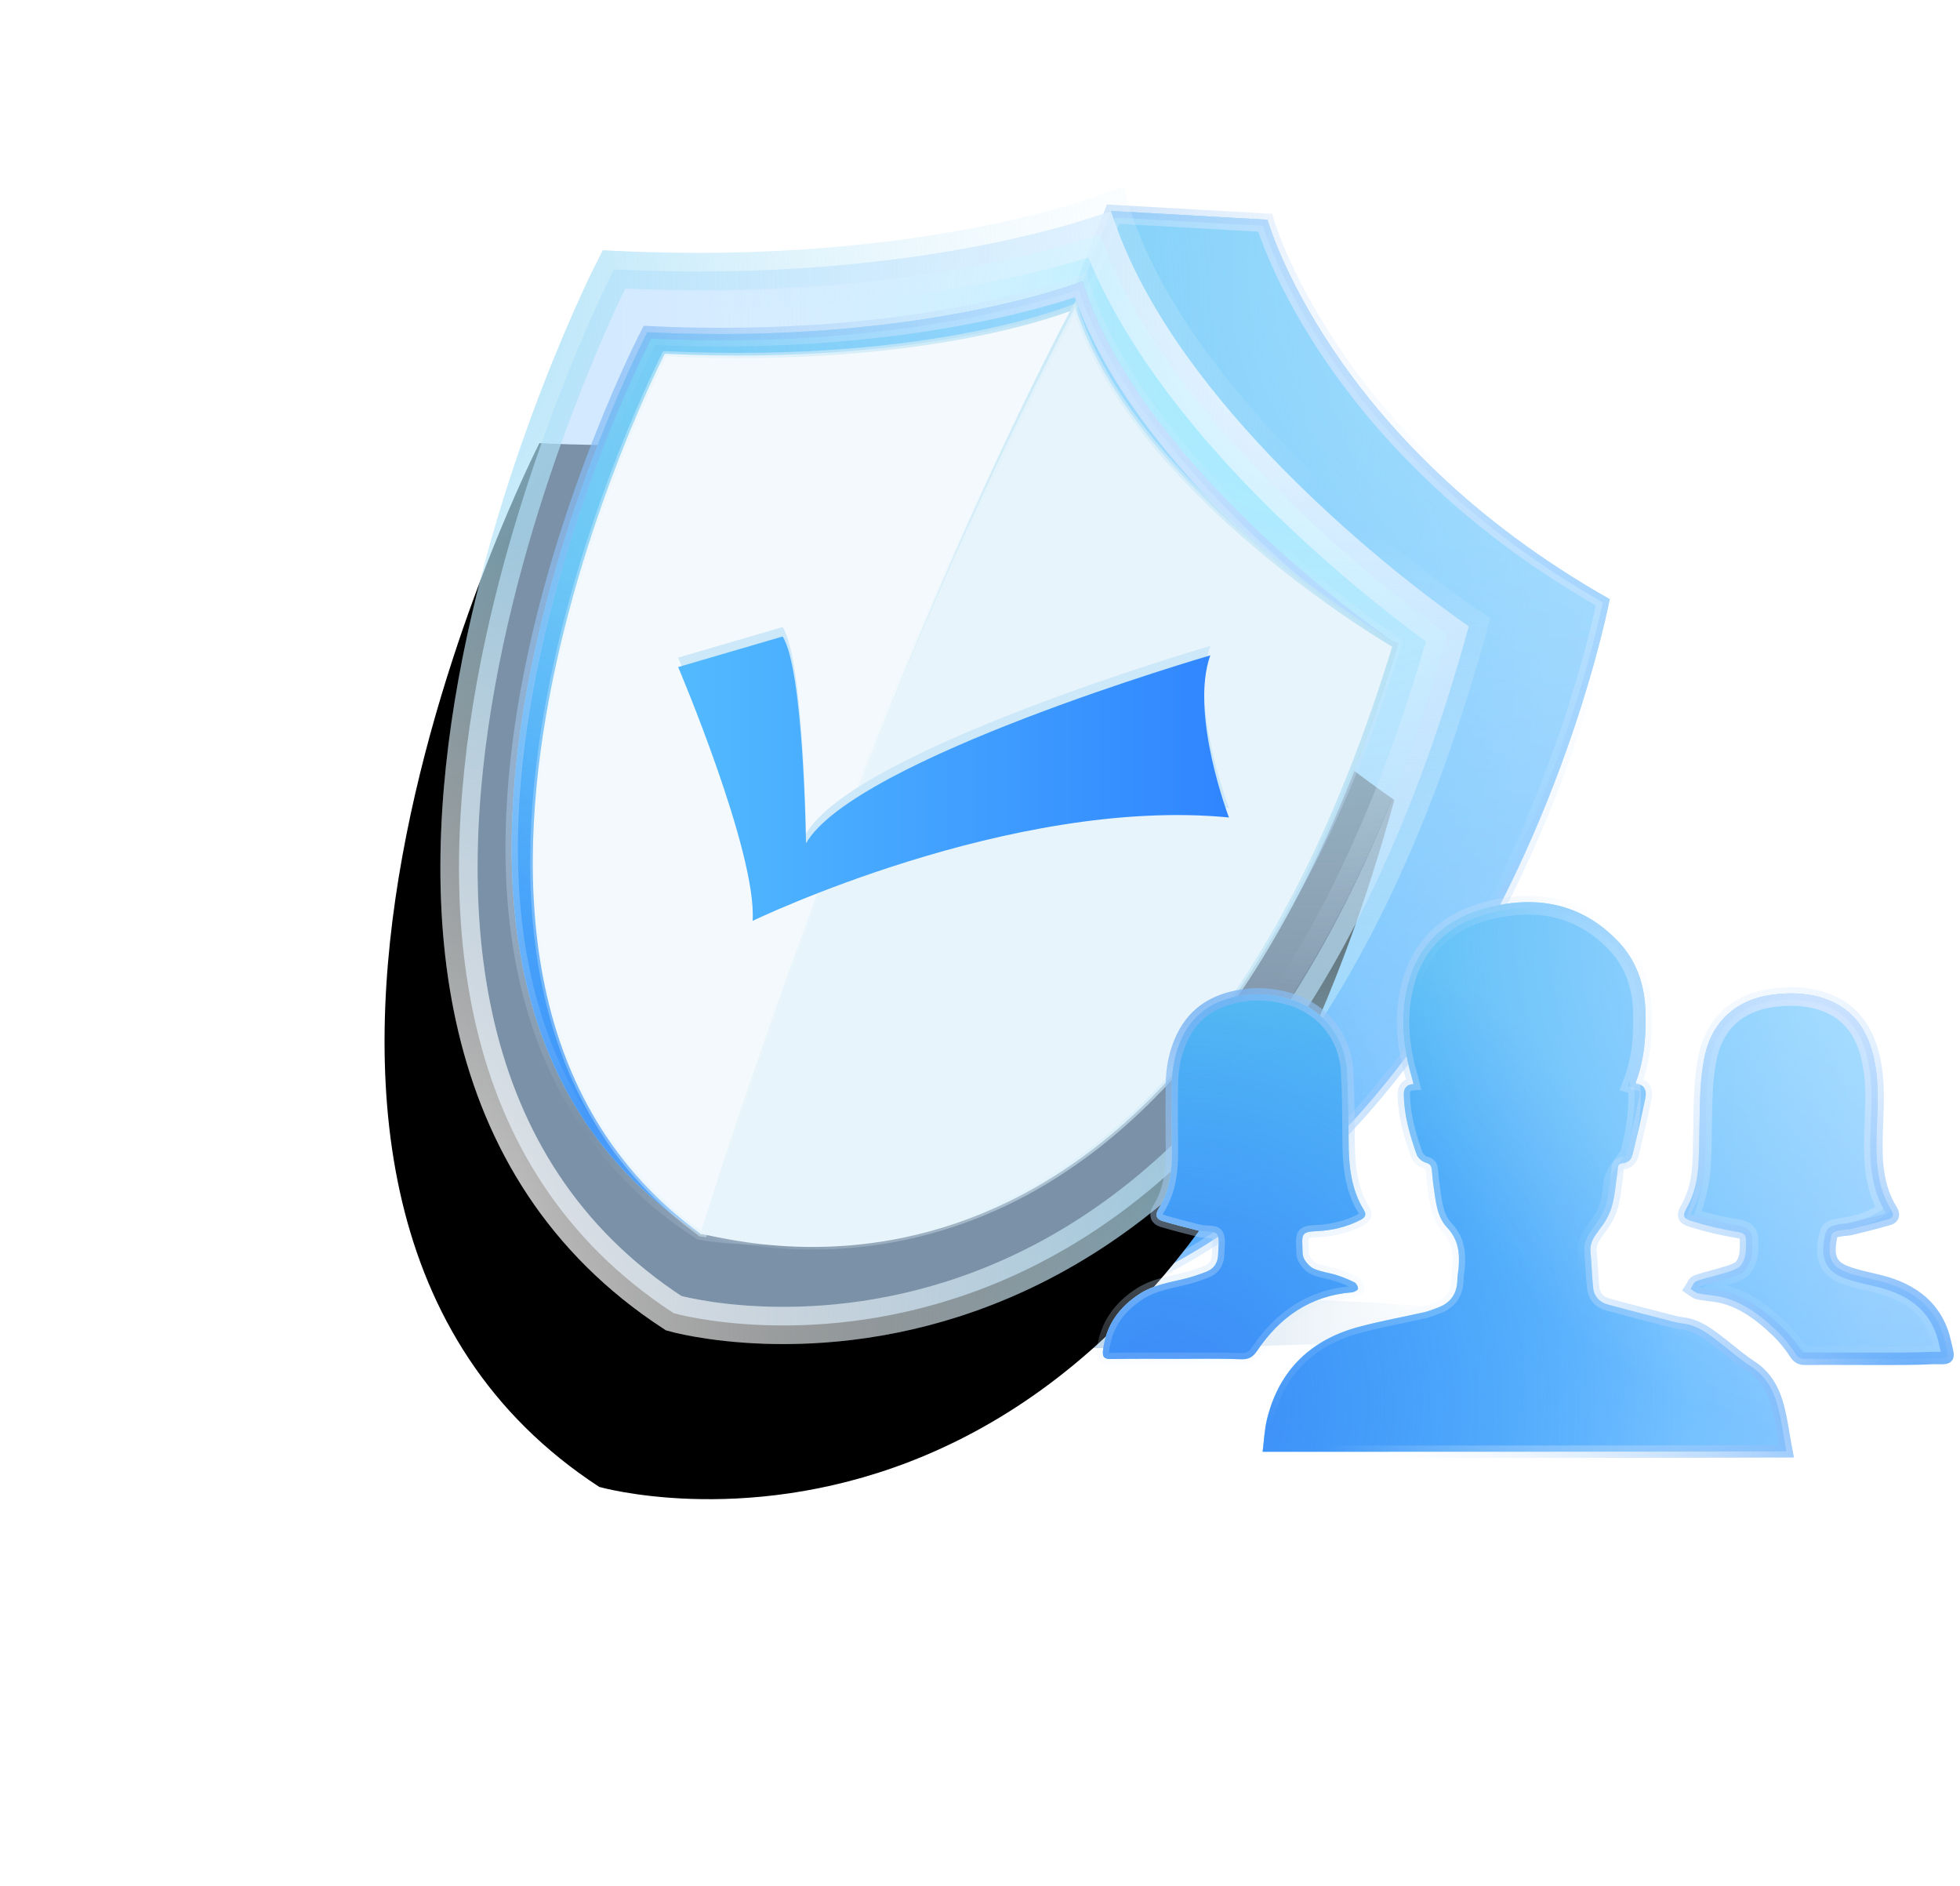 <?xml version="1.0" encoding="UTF-8"?>
<svg width="158px" height="152px" viewBox="0 0 158 152" version="1.1" xmlns="http://www.w3.org/2000/svg" xmlns:xlink="http://www.w3.org/1999/xlink">
    <title>编组 4</title>
    <defs>
        <linearGradient x1="0.021%" y1="49.937%" x2="100%" y2="49.937%" id="linearGradient-1">
            <stop stop-color="#0055A6" offset="0%"></stop>
            <stop stop-color="#F3F9FC" stop-opacity="0" offset="100%"></stop>
        </linearGradient>
        <linearGradient x1="0%" y1="50%" x2="100%" y2="50%" id="linearGradient-2">
            <stop stop-color="#7DCAFF" offset="0%"></stop>
            <stop stop-color="#FFFFFF" offset="100%"></stop>
        </linearGradient>
        <radialGradient cx="12.777%" cy="7.457%" fx="12.777%" fy="7.457%" r="116.094%" gradientTransform="translate(0.128,0.075),scale(1,0.828),rotate(49.916),translate(-0.128,-0.075)" id="radialGradient-3">
            <stop stop-color="#A6FFD6" stop-opacity="0.858" offset="0%"></stop>
            <stop stop-color="#7DCAFF" stop-opacity="0" offset="100%"></stop>
        </radialGradient>
        <radialGradient cx="8.111%" cy="91.23%" fx="8.111%" fy="91.23%" r="73.608%" gradientTransform="translate(0.081,0.912),scale(1,0.828),rotate(-42.598),translate(-0.081,-0.912)" id="radialGradient-4">
            <stop stop-color="#3D89F6" offset="0%"></stop>
            <stop stop-color="#1A95FF" stop-opacity="0.5" offset="100%"></stop>
        </radialGradient>
        <radialGradient cx="95.687%" cy="3.226%" fx="95.687%" fy="3.226%" r="111.53%" gradientTransform="translate(0.957,0.032),scale(1,0.828),rotate(103.257),translate(-0.957,-0.032)" id="radialGradient-5">
            <stop stop-color="#D5FFFE" stop-opacity="0.5" offset="0%"></stop>
            <stop stop-color="#FFFFFF" stop-opacity="0" offset="100%"></stop>
        </radialGradient>
        <radialGradient cx="91.125%" cy="3.308%" fx="91.125%" fy="3.308%" r="70.325%" gradientTransform="translate(0.911,0.033),scale(1,0.828),rotate(133.492),translate(-0.911,-0.033)" id="radialGradient-6">
            <stop stop-color="#E0E7FF" offset="0%"></stop>
            <stop stop-color="#C6E6FF" stop-opacity="0" offset="100%"></stop>
        </radialGradient>
        <radialGradient cx="3.897%" cy="5.997%" fx="3.897%" fy="5.997%" r="92.546%" gradientTransform="translate(0.039,0.06),scale(1,0.828),rotate(64.417),translate(-0.039,-0.06)" id="radialGradient-7">
            <stop stop-color="#539FF1" offset="0%"></stop>
            <stop stop-color="#FFFFFF" stop-opacity="0" offset="100%"></stop>
        </radialGradient>
        <radialGradient cx="95.368%" cy="89.199%" fx="95.368%" fy="89.199%" r="70.736%" gradientTransform="translate(0.954,0.892),scale(1,0.828),rotate(-167.178),translate(-0.954,-0.892)" id="radialGradient-8">
            <stop stop-color="#61AAFA" offset="0%"></stop>
            <stop stop-color="#FFFFFF" stop-opacity="0" offset="100%"></stop>
        </radialGradient>
        <path d="M52.567,0 L65.176,0.711 C65.176,0.711 70.114,18.504 92.764,31.287 C92.764,31.287 79.191,103.252 17.586,88.965 L52.567,0 Z" id="path-9"></path>
        <radialGradient cx="86.35%" cy="7.866%" fx="86.35%" fy="7.866%" r="71.9%" gradientTransform="translate(0.864,0.079),scale(1,0.906),rotate(120.369),translate(-0.864,-0.079)" id="radialGradient-10">
            <stop stop-color="#95F7FF" stop-opacity="0.707" offset="0%"></stop>
            <stop stop-color="#FFFFFF" stop-opacity="0" offset="100%"></stop>
        </radialGradient>
        <radialGradient cx="91.125%" cy="3.308%" fx="91.125%" fy="3.308%" r="67.182%" gradientTransform="translate(0.911,0.033),scale(1,0.906),rotate(136.092),translate(-0.911,-0.033)" id="radialGradient-11">
            <stop stop-color="#FFFFFF" offset="0%"></stop>
            <stop stop-color="#C6E6FF" stop-opacity="0" offset="100%"></stop>
        </radialGradient>
        <radialGradient cx="3.897%" cy="5.997%" fx="3.897%" fy="5.997%" r="86.068%" gradientTransform="translate(0.039,0.06),scale(1,0.906),rotate(62.334),translate(-0.039,-0.06)" id="radialGradient-12">
            <stop stop-color="#8BD5F5" offset="0%"></stop>
            <stop stop-color="#FFFFFF" stop-opacity="0" offset="100%"></stop>
        </radialGradient>
        <radialGradient cx="95.368%" cy="89.199%" fx="95.368%" fy="89.199%" r="70.446%" gradientTransform="translate(0.954,0.892),scale(1,0.906),rotate(-168.258),translate(-0.954,-0.892)" id="radialGradient-13">
            <stop stop-color="#8BD5F5" offset="0%"></stop>
            <stop stop-color="#FFFFFF" stop-opacity="0" offset="100%"></stop>
        </radialGradient>
        <radialGradient cx="6.806%" cy="88.807%" fx="6.806%" fy="88.807%" r="71.439%" gradientTransform="translate(0.068,0.888),scale(1,0.906),rotate(-33.214),translate(-0.068,-0.888)" id="radialGradient-14">
            <stop stop-color="#FFFFFF" offset="0%"></stop>
            <stop stop-color="#FFFFFF" stop-opacity="0" offset="100%"></stop>
        </radialGradient>
        <path d="M52.567,0 C52.567,0 37.538,5.937 12.484,4.713 C12.484,4.713 -18.588,65.434 17.308,88.833 C17.308,88.833 62.723,101.847 81.398,33.469 C81.398,33.469 58.111,17.793 52.567,0 Z" id="path-15"></path>
        <filter x="-73.1%" y="-44.0%" width="231.5%" height="219.1%" filterUnits="objectBoundingBox" id="filter-16">
            <feOffset dx="-6" dy="14" in="SourceAlpha" result="shadowOffsetOuter1"></feOffset>
            <feGaussianBlur stdDeviation="15.5" in="shadowOffsetOuter1" result="shadowBlurOuter1"></feGaussianBlur>
            <feComposite in="shadowBlurOuter1" in2="SourceAlpha" operator="out" result="shadowBlurOuter1"></feComposite>
            <feColorMatrix values="0 0 0 0 0.709   0 0 0 0 0.81   0 0 0 0 1  0 0 0 0.625 0" type="matrix" in="shadowBlurOuter1"></feColorMatrix>
        </filter>
        <linearGradient x1="0%" y1="50%" x2="100%" y2="50%" id="linearGradient-17">
            <stop stop-color="#7DCAFF" offset="0%"></stop>
            <stop stop-color="#FFFFFF" offset="100%"></stop>
        </linearGradient>
        <radialGradient cx="12.777%" cy="7.457%" fx="12.777%" fy="7.457%" r="109.199%" gradientTransform="translate(0.128,0.075),scale(1,0.923),rotate(46.798),translate(-0.128,-0.075)" id="radialGradient-18">
            <stop stop-color="#A6FFD6" stop-opacity="0.858" offset="0%"></stop>
            <stop stop-color="#7DCAFF" stop-opacity="0" offset="100%"></stop>
        </radialGradient>
        <radialGradient cx="8.111%" cy="91.23%" fx="8.111%" fy="91.23%" r="70.209%" gradientTransform="translate(0.081,0.912),scale(1,0.923),rotate(-39.488),translate(-0.081,-0.912)" id="radialGradient-19">
            <stop stop-color="#3D89F6" offset="0%"></stop>
            <stop stop-color="#1A95FF" stop-opacity="0.5" offset="100%"></stop>
        </radialGradient>
        <radialGradient cx="95.687%" cy="3.226%" fx="95.687%" fy="3.226%" r="100.591%" gradientTransform="translate(0.957,0.032),scale(1,0.923),rotate(104.73),translate(-0.957,-0.032)" id="radialGradient-20">
            <stop stop-color="#D5FFFE" stop-opacity="0.5" offset="0%"></stop>
            <stop stop-color="#FFFFFF" stop-opacity="0" offset="100%"></stop>
        </radialGradient>
        <radialGradient cx="91.125%" cy="3.308%" fx="91.125%" fy="3.308%" r="66.582%" gradientTransform="translate(0.911,0.033),scale(1,0.923),rotate(136.632),translate(-0.911,-0.033)" id="radialGradient-21">
            <stop stop-color="#E0E7FF" offset="0%"></stop>
            <stop stop-color="#C6E6FF" stop-opacity="0" offset="100%"></stop>
        </radialGradient>
        <radialGradient cx="3.897%" cy="5.997%" fx="3.897%" fy="5.997%" r="84.811%" gradientTransform="translate(0.039,0.06),scale(1,0.923),rotate(61.888),translate(-0.039,-0.06)" id="radialGradient-22">
            <stop stop-color="#539FF1" offset="0%"></stop>
            <stop stop-color="#FFFFFF" stop-opacity="0" offset="100%"></stop>
        </radialGradient>
        <radialGradient cx="95.368%" cy="89.199%" fx="95.368%" fy="89.199%" r="70.392%" gradientTransform="translate(0.954,0.892),scale(1,0.923),rotate(-168.472),translate(-0.954,-0.892)" id="radialGradient-23">
            <stop stop-color="#61AAFA" offset="0%"></stop>
            <stop stop-color="#FFFFFF" stop-opacity="0" offset="100%"></stop>
        </radialGradient>
        <path d="M50.261,5.672 C50.261,5.672 37.113,10.848 15.182,9.773 C15.182,9.773 -12.03,62.027 19.402,82.416 C19.402,82.416 58.847,90.486 75.495,34.842 C75.495,34.842 55.118,21.183 50.261,5.672 Z" id="path-24"></path>
        <linearGradient x1="-0.795%" y1="49.957%" x2="100.834%" y2="49.957%" id="linearGradient-25">
            <stop stop-color="#FFFFFF" stop-opacity="0" offset="0%"></stop>
            <stop stop-color="#B7E1F5" offset="100%"></stop>
        </linearGradient>
        <linearGradient x1="-0.825%" y1="49.644%" x2="100.702%" y2="49.644%" id="linearGradient-26">
            <stop stop-color="#FFFFFF" stop-opacity="0" offset="0%"></stop>
            <stop stop-color="#B7E1F5" offset="100%"></stop>
        </linearGradient>
        <linearGradient x1="2.837%" y1="50%" x2="100%" y2="50%" id="linearGradient-27">
            <stop stop-color="#52B9FF" offset="0%"></stop>
            <stop stop-color="#2F85FF" offset="100%"></stop>
        </linearGradient>
        <linearGradient x1="0%" y1="50%" x2="100%" y2="50%" id="linearGradient-28">
            <stop stop-color="#7DCAFF" offset="0%"></stop>
            <stop stop-color="#FFFFFF" offset="100%"></stop>
        </linearGradient>
        <radialGradient cx="12.777%" cy="7.457%" fx="12.777%" fy="7.457%" r="136.417%" gradientTransform="translate(0.128,0.075),scale(0.651,1),rotate(32.605),translate(-0.128,-0.075)" id="radialGradient-29">
            <stop stop-color="#A6FFD6" stop-opacity="0.858" offset="0%"></stop>
            <stop stop-color="#7DCAFF" stop-opacity="0" offset="100%"></stop>
        </radialGradient>
        <radialGradient cx="8.111%" cy="91.23%" fx="8.111%" fy="91.23%" r="92.942%" gradientTransform="translate(0.081,0.912),scale(0.651,1),rotate(-26.335),translate(-0.081,-0.912)" id="radialGradient-30">
            <stop stop-color="#3D89F6" offset="0%"></stop>
            <stop stop-color="#1A95FF" stop-opacity="0.5" offset="100%"></stop>
        </radialGradient>
        <radialGradient cx="95.687%" cy="3.226%" fx="95.687%" fy="3.226%" r="98.066%" gradientTransform="translate(0.957,0.032),scale(0.651,1),rotate(113.637),translate(-0.957,-0.032)" id="radialGradient-31">
            <stop stop-color="#D5FFFE" stop-opacity="0.5" offset="0%"></stop>
            <stop stop-color="#FFFFFF" stop-opacity="0" offset="100%"></stop>
        </radialGradient>
        <radialGradient cx="91.125%" cy="3.308%" fx="91.125%" fy="3.308%" r="85.551%" gradientTransform="translate(0.911,0.033),scale(0.651,1),rotate(150.428),translate(-0.911,-0.033)" id="radialGradient-32">
            <stop stop-color="#E0E7FF" offset="0%"></stop>
            <stop stop-color="#C6E6FF" stop-opacity="0" offset="100%"></stop>
        </radialGradient>
        <radialGradient cx="3.897%" cy="5.997%" fx="3.897%" fy="5.997%" r="92.445%" gradientTransform="translate(0.039,0.06),scale(0.651,1),rotate(48.353),translate(-0.039,-0.06)" id="radialGradient-33">
            <stop stop-color="#539FF1" offset="0%"></stop>
            <stop stop-color="#FFFFFF" stop-opacity="0" offset="100%"></stop>
        </radialGradient>
        <radialGradient cx="95.368%" cy="89.199%" fx="95.368%" fy="89.199%" r="106.822%" gradientTransform="translate(0.954,0.892),scale(0.651,1),rotate(-173.014),translate(-0.954,-0.892)" id="radialGradient-34">
            <stop stop-color="#61AAFA" offset="0%"></stop>
            <stop stop-color="#FFFFFF" stop-opacity="0" offset="100%"></stop>
        </radialGradient>
        <path d="M41.416,3.039 C42.953,4.593 43.656,6.528 43.738,8.711 C43.803,10.678 43.673,12.63 42.969,14.498 C42.953,14.531 42.969,14.564 42.986,14.647 C43.673,14.697 43.852,15.193 43.738,15.771 C43.427,17.309 43.068,18.847 42.691,20.369 C42.593,20.749 42.332,21.013 41.874,21.047 C41.432,21.08 41.53,21.46 41.481,21.741 C41.334,22.7 41.285,23.676 41.007,24.602 C40.811,25.28 40.386,25.941 39.944,26.503 C39.551,27.033 39.241,27.512 39.306,28.19 C39.404,29.133 39.421,30.092 39.519,31.034 C39.584,31.779 40.042,32.258 40.745,32.44 C42.332,32.87 43.918,33.283 45.488,33.68 C45.864,33.779 46.256,33.895 46.649,33.945 C47.957,34.077 48.922,34.871 49.903,35.631 C50.688,36.26 51.457,36.905 52.291,37.45 C53.387,38.178 54.008,39.236 54.352,40.427 C54.711,41.684 54.858,42.99 55.104,44.263 C41.04,44.296 26.959,44.296 12.879,44.296 C12.993,43.42 13.026,42.511 13.238,41.651 C14.236,37.632 16.853,35.202 20.777,34.193 C22.478,33.746 24.195,33.432 25.896,33.052 C26.272,32.969 26.648,32.804 27.025,32.671 C28.038,32.291 28.545,31.564 28.578,30.456 C28.578,30.141 28.644,29.811 28.676,29.497 C28.774,28.306 28.676,27.215 27.76,26.239 C26.894,25.329 26.828,24.023 26.648,22.816 C26.583,22.403 26.567,21.989 26.518,21.576 C26.485,21.262 26.387,21.096 26.027,20.997 C25.749,20.914 25.406,20.633 25.307,20.369 C24.751,18.798 24.277,17.194 24.261,15.49 C24.261,14.994 24.473,14.697 25.046,14.664 C24.997,14.465 24.948,14.316 24.915,14.151 C24.179,11.687 23.934,9.174 24.572,6.66 C25.455,3.204 27.859,1.187 31.178,0.393 C35.005,-0.533 38.538,0.112 41.416,3.039 Z M15.086,7.818 C17.719,8.595 19.551,10.877 19.698,13.704 C19.796,15.606 19.796,17.508 19.813,19.409 C19.829,21.311 20.025,23.18 21.055,24.833 C21.284,25.214 21.121,25.429 20.777,25.611 C19.649,26.189 18.439,26.47 17.196,26.52 C16.166,26.57 16.019,26.685 16.084,27.727 C16.1,28.074 16.068,28.455 16.215,28.736 C16.395,29.067 16.705,29.414 17.049,29.563 C17.638,29.811 18.292,29.877 18.897,30.075 C19.371,30.224 19.845,30.423 20.303,30.654 C20.45,30.737 20.581,31.001 20.565,31.167 C20.549,31.282 20.27,31.431 20.091,31.448 C16.738,31.712 14.269,33.432 12.421,36.177 C12.094,36.657 11.767,36.855 11.178,36.839 C9.477,36.772 7.744,36.806 6.01,36.806 C4.211,36.806 2.429,36.789 0.63,36.822 C0.123,36.822 -0.041,36.673 0.008,36.161 C0.237,34.094 1.333,32.605 3.034,31.53 C4.08,30.869 5.274,30.671 6.452,30.389 C7.089,30.241 7.727,30.026 8.332,29.794 C8.986,29.546 9.297,29.017 9.297,28.322 C9.297,27.793 9.444,27.132 9.199,26.768 C9.019,26.487 8.3,26.619 7.825,26.503 C6.811,26.255 5.797,25.991 4.784,25.693 C4.293,25.544 4.211,25.197 4.473,24.751 C5.389,23.295 5.585,21.658 5.569,19.988 C5.552,18.153 5.536,16.334 5.569,14.498 C5.601,13.241 5.863,12.001 6.419,10.86 C7.417,8.793 9.134,7.851 11.292,7.52 C12.584,7.321 13.86,7.454 15.086,7.818 Z M58.097,7.751 C60.484,8.545 61.694,10.331 62.185,12.712 C62.594,14.63 62.447,16.582 62.381,18.516 C62.299,20.732 62.365,22.899 63.575,24.85 C63.804,25.23 63.673,25.462 63.346,25.544 C62.332,25.842 61.318,26.09 60.304,26.338 C60.092,26.388 59.863,26.388 59.634,26.421 C58.751,26.553 58.751,26.553 58.62,27.446 C58.44,28.686 58.783,29.397 59.944,29.827 C60.828,30.158 61.76,30.323 62.676,30.555 C65.325,31.233 67.271,32.688 67.892,35.499 C68.203,36.905 68.334,36.739 66.944,36.739 C65.308,36.822 63.657,36.806 62.021,36.806 C60.206,36.806 58.391,36.789 56.592,36.806 C56.216,36.806 56.02,36.673 55.807,36.343 C55.382,35.698 54.891,35.086 54.335,34.557 C53.109,33.383 51.768,32.341 50.116,31.878 C49.429,31.679 48.71,31.679 48.006,31.53 C47.777,31.481 47.581,31.299 47.385,31.167 C47.532,30.952 47.63,30.638 47.81,30.571 C48.382,30.34 49.004,30.224 49.593,30.042 C50.149,29.877 50.737,29.745 51.228,29.463 C51.49,29.315 51.686,28.901 51.768,28.554 C51.866,28.157 51.833,27.727 51.849,27.297 C51.866,26.818 51.67,26.652 51.146,26.57 C49.903,26.371 48.677,26.074 47.483,25.71 C46.747,25.478 46.714,25.263 47.107,24.569 C47.728,23.461 47.957,22.254 48.023,21.013 C48.121,19.095 48.072,17.161 48.17,15.242 C48.219,14.217 48.333,13.192 48.562,12.2 C49.2,9.554 51.081,7.9 53.796,7.487 C55.251,7.272 56.69,7.288 58.097,7.751 Z" id="path-35"></path>
    </defs>
    <g id="新增页面" stroke="none" stroke-width="1" fill="none" fill-rule="evenodd">
        <g id="政务解决方案" transform="translate(-410, -2088)">
            <g id="编组-4" transform="translate(447, 2105)">
                <g id="编组">
                    <ellipse id="椭圆形" fill="url(#linearGradient-1)" fill-rule="nonzero" cx="51.439" cy="89.544" rx="33.263" ry="2.1"></ellipse>
                    <g id="路径">
                        <g>
                            <use fill="url(#linearGradient-2)" fill-rule="evenodd" xlink:href="#path-9"></use>
                            <use fill="url(#radialGradient-3)" fill-rule="evenodd" xlink:href="#path-9"></use>
                            <use fill="url(#radialGradient-4)" fill-rule="evenodd" xlink:href="#path-9"></use>
                            <path stroke="url(#radialGradient-6)" stroke-width="1" d="M52.9,0.52 L64.8,1.191 C65.617,3.729 71.457,19.708 92.202,31.544 L91.998,32.476 C90.594,38.64 83.542,65.372 63.758,80.264 C52.859,88.468 38.087,93.054 18.265,88.607 L52.9,0.52 Z" stroke-linejoin="square" fill="url(#radialGradient-5)" fill-rule="evenodd"></path>
                            <use stroke="url(#radialGradient-7)" stroke-width="1" xlink:href="#path-9"></use>
                            <use stroke="url(#radialGradient-8)" stroke-width="1" xlink:href="#path-9"></use>
                        </g>
                        <g>
                            <use fill="black" fill-opacity="1" filter="url(#filter-16)" xlink:href="#path-15"></use>
                            <use fill-opacity="0.655" fill="#BADDFE" fill-rule="evenodd" xlink:href="#path-15"></use>
                            <path stroke="url(#radialGradient-11)" stroke-width="3" d="M51.634,1.918 C57.009,16.597 73.571,29.65 78.899,33.537 C79.201,33.755 79.457,33.938 79.67,34.092 C62.142,96.564 21.114,88.193 17.918,87.438 C6.566,79.933 2.3,68.498 1.605,56.602 C0.335,34.863 10.869,11.52 13.325,6.411 C33.662,7.133 47.298,3.34 51.634,1.918 Z" stroke-linejoin="square" fill="url(#radialGradient-10)" fill-rule="evenodd"></path>
                            <use stroke="url(#radialGradient-12)" stroke-width="3" xlink:href="#path-15"></use>
                            <use stroke="url(#radialGradient-13)" stroke-width="3" xlink:href="#path-15"></use>
                            <use stroke="url(#radialGradient-14)" stroke-width="3" xlink:href="#path-15"></use>
                        </g>
                        <g>
                            <use fill="url(#linearGradient-17)" fill-rule="evenodd" xlink:href="#path-24"></use>
                            <use fill="url(#radialGradient-18)" fill-rule="evenodd" xlink:href="#path-24"></use>
                            <use fill="url(#radialGradient-19)" fill-rule="evenodd" xlink:href="#path-24"></use>
                            <path stroke="url(#radialGradient-21)" stroke-width="1" d="M49.946,6.322 C54.71,20.538 72.136,33.115 74.856,35.014 C58.844,88.17 21.658,82.312 19.587,81.94 C-10.114,62.55 13.392,14.415 15.485,10.288 C34.872,11.187 47.363,7.229 49.946,6.322 Z" stroke-linejoin="square" fill="url(#radialGradient-20)" fill-rule="evenodd"></path>
                            <use stroke="url(#radialGradient-22)" stroke-width="1" xlink:href="#path-24"></use>
                            <use stroke="url(#radialGradient-23)" stroke-width="1" xlink:href="#path-24"></use>
                        </g>
                        <path d="M49.656,7.689 C49.656,7.689 38.307,12.534 16.589,11.509 C16.589,11.509 -9.168,61.597 19.467,82.433 C19.467,82.433 19.582,82.45 19.778,82.483 C31.896,44.301 43.213,20.058 49.672,7.739 C49.656,7.722 49.656,7.706 49.656,7.689 Z" stroke="url(#linearGradient-25)" stroke-width="0.42" fill="#F3F9FC" fill-rule="nonzero"></path>
                        <path d="M49.672,7.739 C43.213,20.075 31.569,44.251 19.451,82.433 C23.098,83.028 57.62,93.314 75.478,35.024 C75.462,35.024 54.497,22.87 49.672,7.739 Z" stroke="url(#linearGradient-26)" stroke-width="0.42" fill="#E7F4FB" fill-rule="nonzero"></path>
                        <path d="M17.668,35.999 C17.668,35.999 24.03,50.965 23.67,56.455 C23.67,56.455 44.456,46.417 62.068,48.12 C62.068,48.12 58.879,39.786 60.564,35.057 C60.564,35.057 31.912,43.391 27.971,50.204 C27.971,50.204 27.791,36.181 26.09,33.535 L17.668,35.999 Z" fill="#CDE8F9" fill-rule="nonzero"></path>
                        <path d="M17.668,36.76 C17.668,36.76 24.03,51.725 23.67,57.215 C23.67,57.215 44.456,47.178 62.068,48.881 C62.068,48.881 58.879,40.547 60.564,35.817 C60.564,35.817 31.912,44.152 27.971,50.965 C27.971,50.965 27.791,36.942 26.09,34.296 L17.668,36.76 Z" fill="url(#linearGradient-27)"></path>
                    </g>
                </g>
                <g id="形状结合" transform="translate(51.904, 55.704)">
                    <use fill="url(#linearGradient-28)" fill-rule="evenodd" xlink:href="#path-35"></use>
                    <use fill="url(#radialGradient-29)" fill-rule="evenodd" xlink:href="#path-35"></use>
                    <use fill="url(#radialGradient-30)" fill-rule="evenodd" xlink:href="#path-35"></use>
                    <path stroke="url(#radialGradient-32)" stroke-width="1" d="M31.296,0.879 C34.942,-0.003 38.313,0.597 41.06,3.39 C42.507,4.853 43.161,6.677 43.238,8.727 C43.301,10.629 43.181,12.516 42.501,14.322 L42.31,14.832 L42.834,14.979 C42.939,17.203 42.58,18.734 42.207,20.244 C40.941,21.914 40.909,22.229 40.871,22.543 C40.791,23.19 40.715,23.836 40.527,24.463 C40.347,25.082 39.953,25.682 39.551,26.195 C39.069,26.844 38.73,27.429 38.809,28.242 C38.857,28.706 38.885,29.174 38.913,29.642 C38.942,30.125 38.972,30.608 39.021,31.078 C39.063,31.561 39.236,31.956 39.505,32.264 C39.779,32.578 40.156,32.804 40.614,32.923 C42.204,33.353 43.793,33.767 45.358,34.163 C45.885,34.304 46.236,34.397 46.586,34.441 C47.749,34.559 48.6,35.252 49.452,35.914 C50.647,36.873 51.309,37.405 52.014,37.867 C53.007,38.526 53.561,39.489 53.871,40.565 C54.111,41.402 54.253,42.262 54.395,43.118 C54.431,43.334 54.467,43.55 54.503,43.765 C40.825,43.796 27.132,43.796 13.439,43.796 C13.527,42.925 13.584,42.337 13.724,41.771 C14.191,39.887 15.029,38.367 16.211,37.198 C17.428,35.994 19.007,35.164 20.904,34.676 C22.021,34.383 23.144,34.148 24.265,33.913 C24.846,33.791 25.427,33.669 26.004,33.54 C26.295,33.476 26.587,33.368 26.877,33.259 C27.85,32.896 28.278,32.553 28.578,32.125 C28.887,31.684 29.058,31.136 29.078,30.47 C29.078,30.266 29.106,30.069 29.133,29.875 C29.288,28.176 29.139,26.977 28.122,25.894 C27.441,25.179 27.34,24.18 27.21,23.219 C27.106,22.513 27.085,22.271 27.064,22.028 C26.209,20.699 25.868,20.443 25.779,20.202 C25.241,18.683 24.777,17.133 24.761,15.49 L25.701,15.127 L25.526,14.524 C24.688,11.646 24.439,9.215 25.056,6.784 C25.46,5.202 26.2,3.938 27.217,2.973 C28.296,1.95 29.683,1.265 31.296,0.879 Z M11.368,8.014 C12.586,7.827 13.788,7.954 14.945,8.297 C16.165,8.657 17.2,9.367 17.944,10.317 C18.681,11.257 19.131,12.432 19.199,13.73 C19.283,15.353 19.294,16.976 19.306,18.598 C19.308,18.87 19.31,19.142 19.313,19.414 C19.329,21.273 19.522,23.096 20.42,24.738 C19.254,25.753 18.228,25.978 17.172,26.021 C16.432,26.056 16.069,26.188 15.857,26.418 C15.647,26.645 15.539,27.009 15.584,27.748 C15.598,28.365 15.632,28.7 15.776,28.975 C16.006,29.399 16.413,29.832 16.855,30.023 C17.222,30.178 17.612,30.27 18.003,30.359 C18.252,30.416 18.5,30.472 18.747,30.552 C15.869,31.712 13.69,33.396 12.008,35.895 C11.793,36.21 11.582,36.35 11.197,36.339 C9.915,36.289 8.614,36.295 7.309,36.301 C6.876,36.303 6.443,36.306 6.01,36.306 C5.56,36.306 5.111,36.305 4.663,36.303 C3.316,36.3 1.973,36.297 0.63,36.322 C0.716,34.309 1.735,32.943 3.301,31.953 C4.144,31.421 5.091,31.214 6.039,30.998 C6.215,30.958 6.392,30.918 6.565,30.876 C7.225,30.722 7.885,30.501 8.51,30.262 C8.94,30.098 9.256,29.84 9.469,29.514 C9.682,29.19 9.795,28.793 9.797,28.338 C9.858,27.287 9.827,26.805 9.614,26.489 C9.438,26.227 9.011,26.088 8.437,26.064 C6.938,25.772 5.931,25.509 4.929,25.215 C5.865,23.471 6.086,21.747 6.069,19.984 C6.052,18.142 6.036,16.333 6.068,14.511 C6.099,13.326 6.344,12.156 6.869,11.078 C7.79,9.171 9.383,8.318 11.368,8.014 Z M53.869,7.981 C55.246,7.778 56.608,7.788 57.939,8.226 C60.145,8.959 61.244,10.621 61.696,12.817 C62.044,14.449 61.974,16.107 61.909,17.756 C61.9,18.004 61.89,18.252 61.882,18.498 C61.801,20.668 61.875,22.785 62.92,24.717 C61.914,25.43 61.06,25.638 60.211,25.846 C58.85,26.029 58.641,26.143 58.489,26.297 C58.317,26.471 58.217,26.745 58.125,27.374 C58.014,28.139 58.09,28.731 58.352,29.2 C58.611,29.667 59.058,30.032 59.769,30.296 C60.422,30.54 61.101,30.699 61.782,30.856 C62.039,30.915 62.297,30.975 62.552,31.039 C63.85,31.371 64.972,31.896 65.827,32.706 C66.589,33.429 67.132,34.378 67.405,35.613 C67.478,35.926 67.551,36.116 67.592,36.237 C66.12,36.29 64.981,36.303 63.94,36.306 L62.723,36.306 C62.489,36.306 62.255,36.306 62.021,36.306 C61.416,36.306 60.811,36.304 60.206,36.302 C58.996,36.298 57.788,36.295 56.592,36.306 C55.778,35.391 55.263,34.749 54.681,34.195 C53.394,32.964 51.982,31.882 50.255,31.397 C49.835,31.276 49.405,31.222 48.972,31.17 C48.684,31.136 48.396,31.102 48.112,31.042 L48.355,31.086 L48.443,31.011 C48.652,30.84 48.822,30.775 48.99,30.728 L49.061,30.709 C49.288,30.649 49.515,30.59 49.737,30.521 C50.567,30.285 51.055,30.139 51.475,29.898 C51.832,29.695 52.14,29.154 52.253,28.674 C52.334,28.348 52.341,28.003 52.343,27.66 C52.364,26.781 52.219,26.602 52.066,26.444 C51.897,26.269 51.637,26.141 51.225,26.076 C50.005,25.881 48.801,25.589 47.633,25.233 C48.203,23.637 48.452,22.357 48.522,21.039 C48.571,20.074 48.584,19.104 48.596,18.134 C48.608,17.177 48.62,16.221 48.669,15.266 C48.717,14.271 48.827,13.275 49.048,12.317 C49.34,11.107 49.91,10.12 50.722,9.389 C51.545,8.648 52.612,8.173 53.869,7.981 Z" stroke-linejoin="square" fill="url(#radialGradient-31)" fill-rule="evenodd"></path>
                    <use stroke="url(#radialGradient-33)" stroke-width="1" xlink:href="#path-35"></use>
                    <use stroke="url(#radialGradient-34)" stroke-width="1" xlink:href="#path-35"></use>
                </g>
            </g>
        </g>
    </g>
</svg>